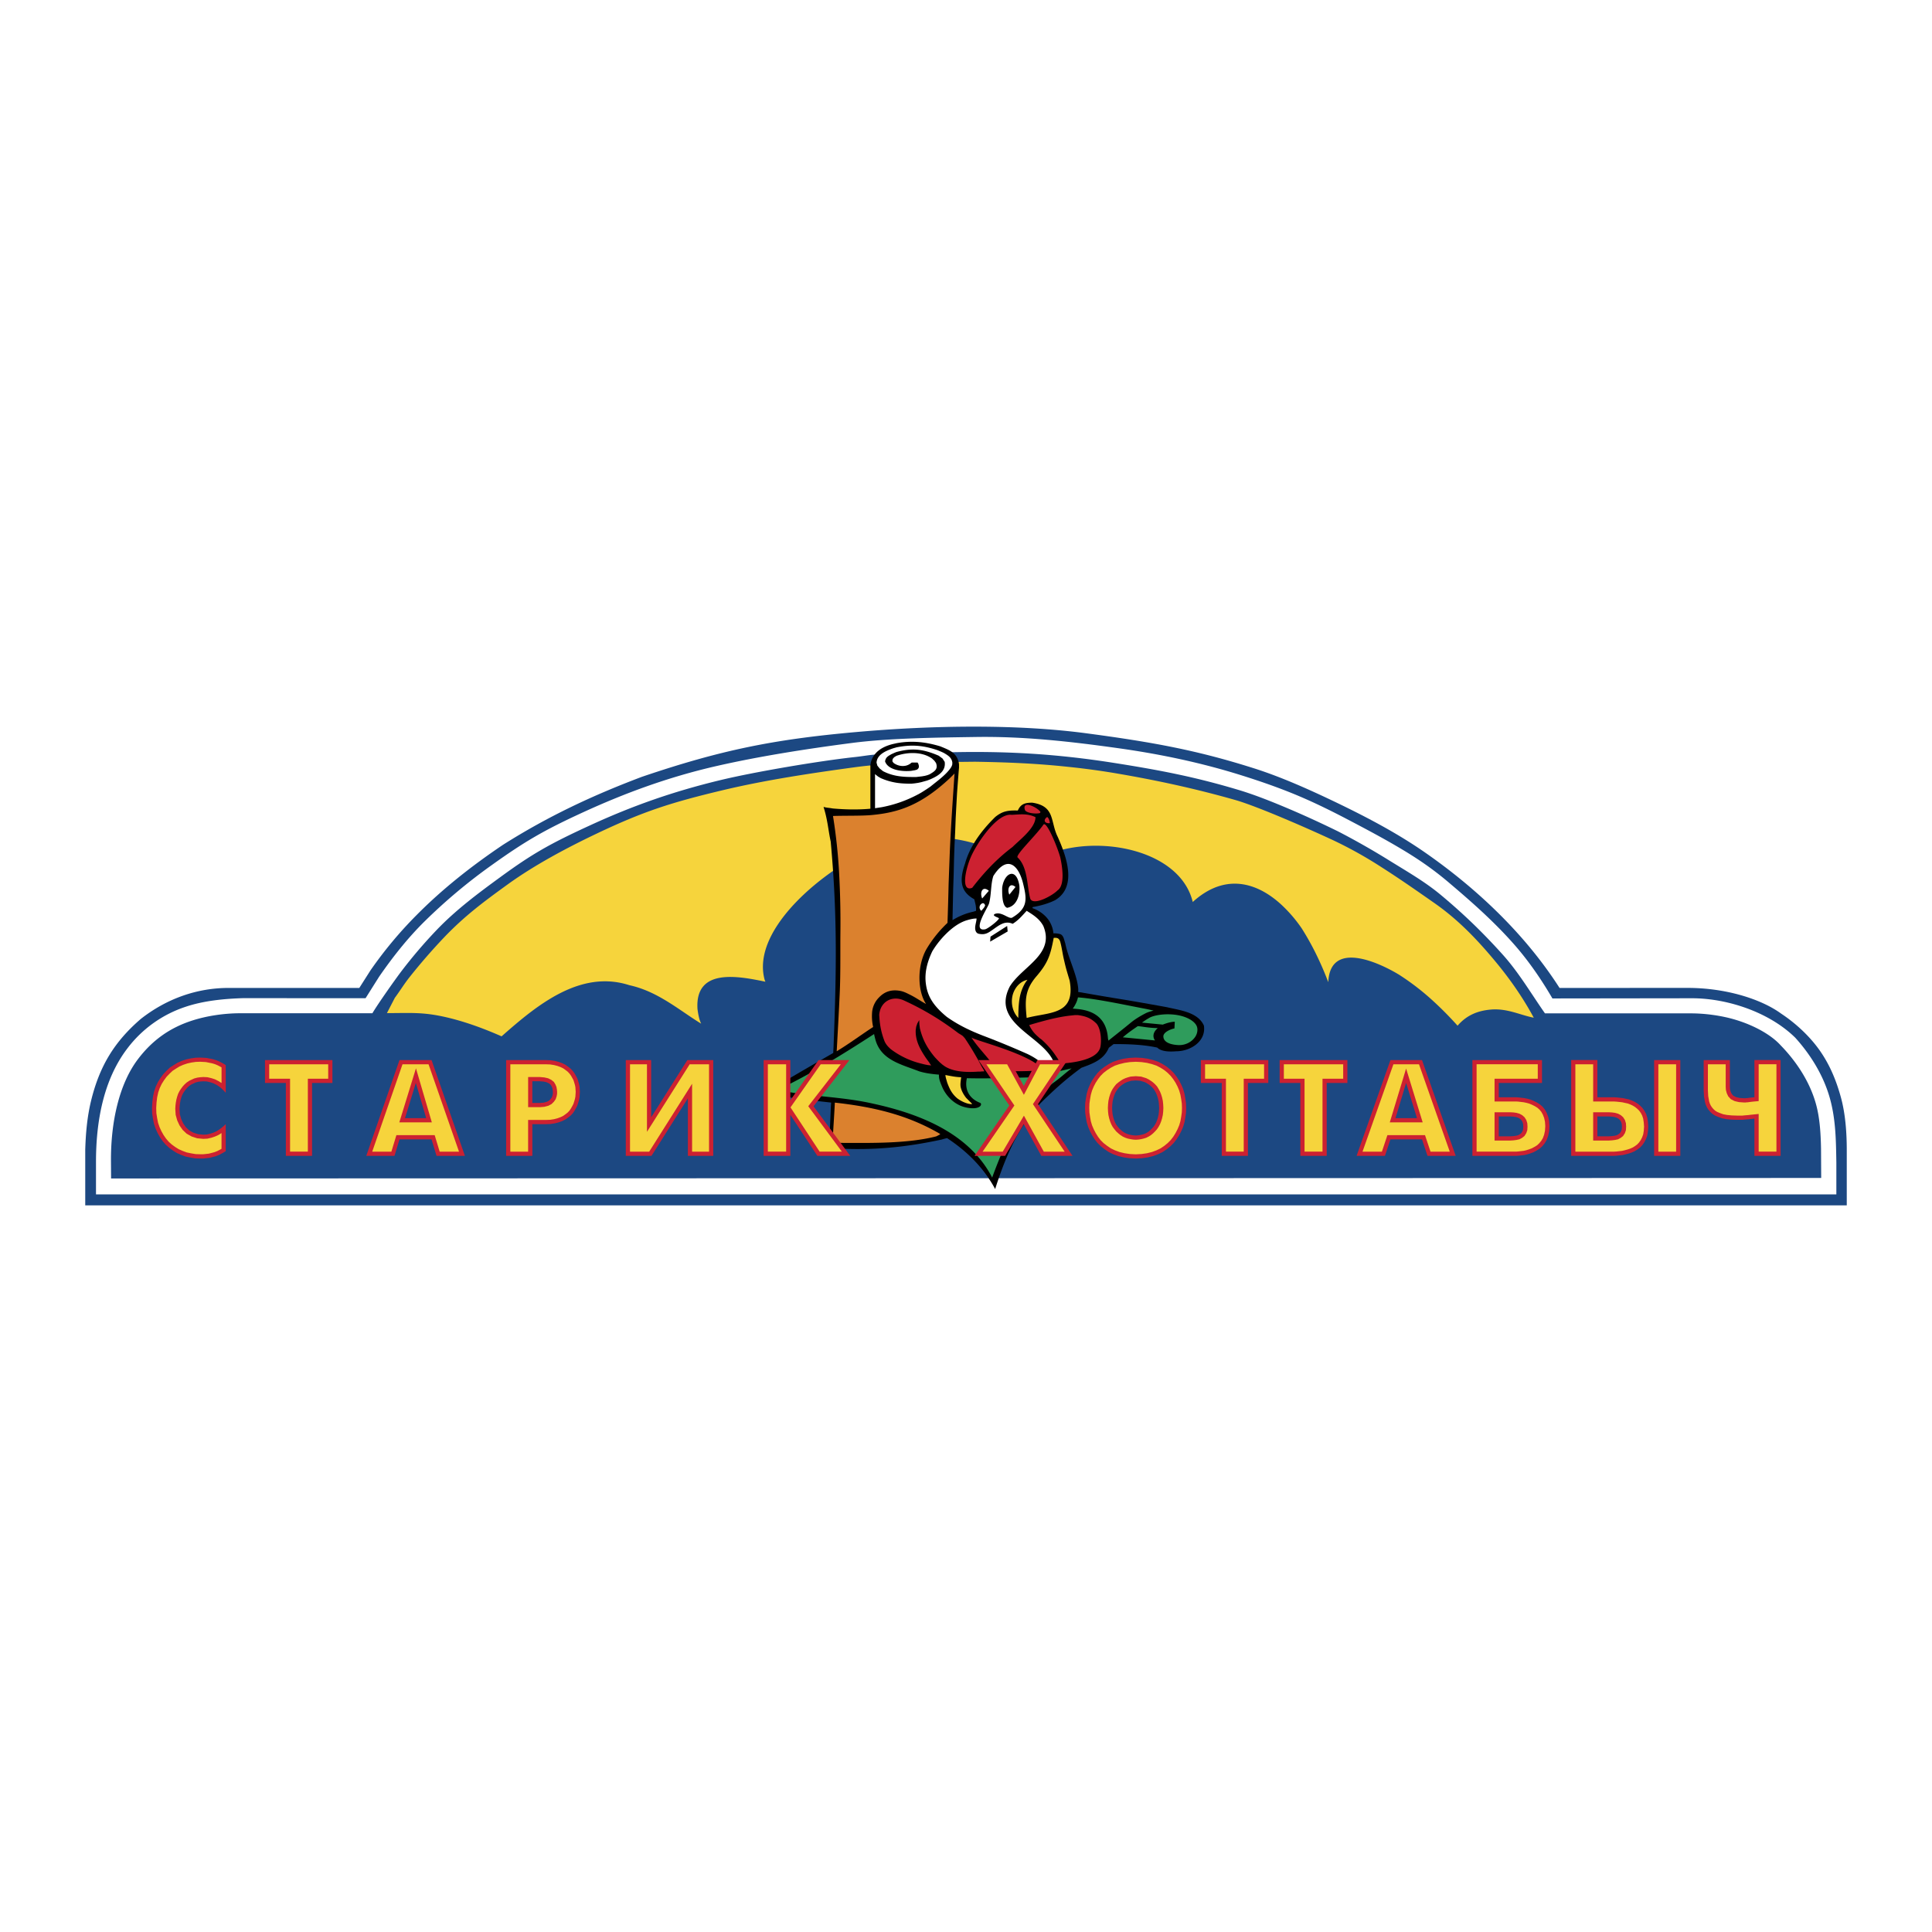 <svg xmlns="http://www.w3.org/2000/svg" width="2500" height="2500" viewBox="0 0 192.756 192.756"><g fill-rule="evenodd" clip-rule="evenodd"><path fill="#fff" d="M0 0h192.756v192.756H0V0z"/><path d="M155.805 102.928l-1.588-2.561c-1.549-2.461-2.355-3.627-3.672-5.119a52.58 52.58 0 0 0-6.301-6.085c-2.941-2.391-6.334-4.615-10.279-6.604-2.354-1.187-3.73-1.852-5.102-2.431-1.371-.58-2.734-1.074-5.062-1.919-.875-.318-3.273-.949-5.924-1.532-2.266-.498-4.711-.972-6.525-1.228-3.891-.546-8.5-1.103-13.281-1.146-4.474-.041-9.011.133-13.033.591-7.417.844-13.082 2.266-13.372 2.292-2.648.234-10.586 3.464-12.956 4.657-3.207 1.614-6.264 3.364-9.203 5.365a40.592 40.592 0 0 0-6.522 5.51c-2.005 2.094-3.564 4.315-5.256 6.667a148.919 148.919 0 0 0-2.605 3.707l-.178.418 120.872.289-.013-.871z" fill="#f6d43c"/><path d="M50.043 103.396c1.517-1.34 3.203-2.789 5.033-3.861 2.354-1.379 4.944-2.137 7.716-1.242 1.251.273 2.351.781 3.38 1.381 1.323.768 2.528 1.688 3.784 2.459-.21-.42-.3-.988-.366-1.447-.137-2.062.863-2.893 2.244-3.135 1.38-.24 3.141.105 4.522.393a.181.181 0 0 0-.018-.068.957.957 0 0 0-.033-.064c-.752-2.633.854-5.456 3.135-7.824 2.281-2.367 5.238-4.279 7.188-5.092 1.986-.753 3.958-1.228 5.933-1.314a14.136 14.136 0 0 1 5.952 1.016c1.25.56 2.561 1.248 3.541 2.227 2.379-2.378 7.252-3.032 11.191-1.914 2.783.79 5.104 2.464 5.746 5.039V90c1.119-1.021 2.244-1.578 3.342-1.764s2.172-.004 3.188.451c.82.367 1.602.911 2.332 1.583a14.1 14.1 0 0 1 2.01 2.34 27.35 27.35 0 0 1 1.467 2.624 32.24 32.24 0 0 1 1.193 2.762c.088-2.099 1.334-2.601 2.82-2.42 1.484.18 3.207 1.043 4.244 1.672a24.764 24.764 0 0 1 3.09 2.342 34.488 34.488 0 0 1 2.744 2.744c.961-1.115 2.113-1.504 3.322-1.609 1.631-.143 2.951.559 4.281.812-1.074-1.99-2.344-3.814-3.756-5.523-1.869-2.259-3.768-4.246-6.158-5.916-2.076-1.451-3.508-2.447-5.26-3.567a41.71 41.71 0 0 0-4.818-2.691 148.161 148.161 0 0 0-4.779-2.118c-1.955-.831-3.934-1.599-4.969-1.895-4.129-1.179-8.209-2.05-12.355-2.742a74.593 74.593 0 0 0-4.387-.58c-3.088-.33-5.975-.454-9.266-.507-3.44.041-8.265.044-11.938.543-4.504.611-9.018 1.297-13.129 2.274-5.254 1.25-7.998 2.127-12.707 4.368-2.882 1.371-6.151 3.104-8.84 5.047-2.358 1.706-4.295 3.135-6.366 5.307a58.873 58.873 0 0 0-3.434 3.954c-.529.664-.957 1.371-1.469 2.062l-.79 1.525c2.343 0 3.581-.131 5.953.422 1.914.445 3.778 1.145 5.487 1.896zm35.342-30.357c-8.22.731-13.502 1.804-21.328 4.459-4.943 1.861-9.396 3.956-13.863 6.782-3.116 2.097-6.042 4.399-8.647 7.032a40.661 40.661 0 0 0-4.584 5.502l-1.115 1.752H22.815c-3.188 0-6.207 1.084-8.772 3.096-2.63 2.27-4.111 4.697-4.955 8.156-.389 1.596-.532 3.221-.584 4.887v5.553h175.748v-5.502c0-1.752-.135-3.635-.588-5.283-.455-1.646-1.062-3.135-2.021-4.541-.961-1.408-2.373-2.768-3.926-3.795-2.031-1.484-5.578-2.576-9.352-2.574l-12.768.004c-3.375-5.261-8.094-9.805-13.4-13.499-2.738-1.907-5.727-3.481-8.641-4.89-2.916-1.408-5.771-2.676-8.461-3.528-5.553-1.761-9.9-2.584-16.723-3.491-6.821-.907-15.136-.818-22.987-.12z" fill="#1c4882"/><path d="M24.252 99.586l12.22.006 1.349-2.141c1.37-1.984 2.861-3.868 4.56-5.544a54.972 54.972 0 0 1 6.643-5.57c3.297-2.357 5.19-3.478 9.175-5.305 3.986-1.827 8.337-3.473 13.285-4.604 4.21-.962 8.891-1.701 13.527-2.304 3.792-.494 8.795-.54 12.327-.595 4.789-.074 9.451.449 14.201 1.115 4.352.61 8.443 1.487 12.406 2.737 1.863.587 3.697 1.224 5.516 1.987 1.664.699 3.318 1.511 4.967 2.375 1.951 1.021 3.539 1.87 5.113 2.798 1.68.989 3.338 2.071 5.184 3.66 2.014 1.708 4.377 3.776 6.4 6.093 1.479 1.69 2.729 3.549 3.76 5.321l13.898-.018c1.604-.004 3.344.281 5.008.83 2.01.662 3.91 1.713 5.33 3.113 1.512 1.676 2.703 3.621 3.346 5.693.684 2.205.709 4.428.746 6.756v3.178H9.577v-3.23c0-4 .722-8.18 3.132-11.338a11.98 11.98 0 0 1 5.809-4.152c1.795-.603 3.813-.801 5.734-.861zm15.839-2.742a48.528 48.528 0 0 1 3.449-4.034c1.952-2.043 4.195-3.707 6.394-5.312 3.16-2.306 4.902-3.303 9.026-5.194s8.132-3.321 12.935-4.477c3.44-.827 9.737-1.89 13.254-2.28 1.017-.106 1.566-.235 2.453-.284-.15.118-.261.316-.343.574-.354 1.116-.201 3.446-.189 5.114 3.754-.436 5.871-1.737 8.239-4.391.131-.584-.073-1.11-.786-1.498 5.766-.151 10.883.149 16.615 1.052 4.627.729 8.109 1.401 12.439 2.699 1.588.476 3.328 1.167 5.049 1.899 1.723.732 3.42 1.523 4.906 2.252a75.755 75.755 0 0 1 5.049 2.869c1.924 1.192 3.615 2.152 5.219 3.495a59.64 59.64 0 0 1 3.037 2.713 60.417 60.417 0 0 1 3.08 3.19c1.623 1.801 2.844 3.905 4.225 5.872h14.547c1.396 0 3.037.209 4.463.639 1.953.59 3.6 1.549 4.496 2.541 1.547 1.584 2.916 3.621 3.539 5.891.35 1.275.467 2.729.498 4.439l.016 2.912-170.618.049-.011-1.734c-.023-3.824.785-7.662 2.705-10.184 1.366-1.795 3.088-3.104 5.455-3.854 1.374-.436 3.076-.711 4.759-.711h13.163c.532-.907 2.304-3.421 2.937-4.247z" fill="#fff"/><path d="M95.648 76.958l.033-.366v-.349c-.167-1.115-.886-1.378-1.862-1.778-1.475-.449-2.844-.594-4.372-.316l-.366.083c-1.041.26-1.937.784-2.21 1.878l-.012.138h-.021v4.435l-.134.015c-1.215.099-2.379.071-3.591-.033l-.315-.05-.266-.033-.2-.033-.116-.034h-.05c.201.62.318 1.199.416 1.767.097.567.176 1.122.299 1.691.296 3.267.446 6.173.491 9.138.045 2.966-.016 5.99-.142 9.494l-.034.916-.033.914-.034.621c-1.96 1.137-3.932 2.256-5.867 3.434-.333.182-.666.365-.997.549 2.2.459 4.427.719 6.657.965l-.025.381c-.059 1.285-.094 2.578-.216 3.857l-.017.283.632.049c3.804.211 6.969-.092 10.655-.881l.216-.066.199-.049.116-.033c1.993 1.305 3.688 2.992 4.805 5.086 1.498-4.775 3.195-7.271 4.76-8.799 1.652-1.613 2.752-2.498 3.838-3.297 1.121-.416 2.232-.783 2.744-2.002.154-.115.312-.236.477-.365 1.459 0 2.924.043 4.354.35.434.434 1.332.414 1.896.367 1.406 0 2.996-.98 2.758-2.561-.594-1.338-2.369-1.525-3.656-1.828.033 0-2.973-.537-4.238-.748-1.549-.244-3.1-.516-4.652-.783l.014-.23c-.084-1.422-.998-3.111-1.295-4.594l-.135-.459c-.061-.209-.189-.443-.4-.493a2.255 2.255 0 0 0-.652-.068 2.758 2.758 0 0 0-.709-1.614 3.381 3.381 0 0 0-1.379-.9l.008-.106c.832-.143 1.613-.373 2.252-.692 2.252-1.35 1.096-4.431.25-6.333-.752-1.503-.223-3.045-2.527-3.392-.699 0-1.148.104-1.445.782-.957-.024-1.51.039-2.26.648-.697.686-1.352 1.441-1.887 2.25-.5.76-.897 1.566-1.123 2.404-.332.939-.411 1.655-.252 2.223.159.567.557.986 1.178 1.329.078.352.201.688.172 1.153l-.25.083a6.469 6.469 0 0 0-2.095.85l.001-.135.033-1.513.034-1.512.05-1.479.033-1.446.05-1.43.066-1.362.05-1.33.067-1.264.066-1.196.083-1.131.082-1.05zm-8.345.266l.067.067.233.183.282.166.333.133c.944.348 1.715.416 2.709.416l.333-.034.333-.049.315-.067.3-.083.299-.083.299-.116c.773-.338 1.582-.798 1.446-1.746l-.216-.332-.382-.283c-1.536-.658-2.629-.799-4.222-.366l-.166.067-.332.15c-.344.202-.563.301-.632.715.303.911 1.808 1.032 2.609.947l.382-.066.216-.066.116-.116.05-.117v-.134l-.033-.133-.033-.1-.05-.066-.017-.033h-.582l-.017.017-.066.05c-.49.408-1.218.343-1.712-.017l-.116-.133-.017-.15.049-.149.133-.15.216-.133c1.109-.392 2.569-.432 3.557.266l.233.216.166.232c.224.625-.147.834-.647 1.13l-.217.083-.249.066-.283.05-.283.033-.299.034h-.316c-1.082 0-2.024-.081-2.992-.582l-.333-.266-.232-.283-.083-.299c.046-.827.953-1.188 1.646-1.43l.349-.1c1.511-.302 2.652-.198 4.089.283l.199.083.2.083.216.1c.422.246.812.47.865.998l-.016.2-.083.2c-.461.749-1.401 1.404-2.078 1.961l-.316.216-.332.216-.349.216-.366.199a12.66 12.66 0 0 1-3.491 1.213l-.648.1-.034.003v-3.41z"/><path d="M77.596 108.74c3.122.678 6.339.65 9.475 1.363 4.635 1.008 9.615 2.926 11.917 7.381 1.459-3.971 2.875-6.848 6.068-9.426.721-.504 1.154-.941 1.859-1.467l-1.186.27-.598.135c-.758.121-1.566.225-2.396.496-1.01.023-2.016.057-3.049.078-1.033.02-2.096.029-3.22.004-.13.572-.068 1.084.162 1.504.229.418.625.746 1.16.953.123.055.123.234-.02.352-.422.346-1.401.15-1.869-.037-1.008-.402-1.634-1.27-1.897-1.9-.265-.633-.333-.828-.324-1.23-.635-.049-1.362-.141-1.964-.328-1.823-.709-3.838-1.123-4.387-3.209l-.083-.334-.036-.178c-3.096 2.009-6.289 3.983-9.612 5.573zm32.998-4.92c.74-.594 1.48-1.17 2.209-1.773.463-.383.99-.691 1.506-.957.217-.113.578-.209.785-.268-.193-.033-.541-.123-.754-.162-.922-.172-2.002-.395-3.082-.6-1.332-.25-2.666-.477-3.709-.551a2.518 2.518 0 0 1-.199.584 3.222 3.222 0 0 1-.32.535c.807.074 3.332.105 3.512 2.992l.052.2zm8.633-.345c-.189.268-.445.473-.73.607s-.602.199-.912.188c-.266-.012-.645-.053-.957-.182-.312-.127-.559-.342-.559-.695.002-.197.166-.371.387-.508a2.24 2.24 0 0 1 .719-.279l.033-.664c-.387 0-.84.145-1.197.283l-2.078-.199c.242-.174.451-.312.666-.434.242-.16.654-.283 1.139-.346a5.967 5.967 0 0 1 1.557.002c.461.062.896.188 1.256.365.357.176.641.4.797.664.109.18.137.396.109.611a1.317 1.317 0 0 1-.23.587zm-3.991.33l-3.213-.312c.629-.539 1.117-.848 1.49-1.113.445.021.963.172 1.998.193-.207.174-.361.383-.412.609a.758.758 0 0 0 .137.623z" fill="#2f9c5c"/><path d="M103.76 81.115l.051-.1c-.295-.471-1.9-1.242-1.547-.183.191.317 1.166.393 1.496.283zm.986 1.011c-.029-.212-.086-.48-.266-.615-.449.3-.244.68.266.615zm-.658.168c-.314.451-.846 1.041-1.344 1.597-.73.813-1.393 1.552-1.205 1.67 1.012.967.91 2.805 1.24 4.065.129.431.75.331 1.375.064.553-.235 1.111-.601 1.344-.845.795-.524.479-2.416.289-3.284-.102-.391-.379-1.164-.686-1.866-.394-.902-.835-1.689-1.013-1.401zm-.777-.764c-.818-.401-1.598-.268-2.377-.233-.682-.097-1.479.512-2.191 1.318-.863.973-1.605 2.234-1.88 2.888-.559 1.289-1.004 3.52.133 3.075 1.199-1.549 2.458-2.899 4.023-4.072.721-.724 2.292-1.891 2.292-2.976zm6.101 20.611c-.574-.572-1.07-.752-1.863-.863h-.314l-.316.033c-1.328.133-2.695.506-3.973.881l-.266.082.15.283.148.232.15.199.148.166.15.15.15.133.164.15.184.133c.5.453.902.893 1.297 1.445l.283.416.299.498.232.018c1.014-.072 3.078-.332 3.623-1.312l.084-.168.049-.182c.119-.644.047-1.763-.379-2.294zm-12.5 1.363c.653 1.01 1.514 1.818 2.194 2.793l.084.148.066.168.033.148.215.018.283.016c1.156.121 2.395.086 3.557.033l.35-.016.381-.033c-1.018-1.58-6.934-2.99-7.163-3.275zm-.882-.166l-.149-.1-.25-.15c-.881-.668-1.751-1.264-2.652-1.805s-1.831-1.031-2.833-1.486c-1.117-.496-2.323.113-2.427 1.463l.017.25c.052.842.212 1.588.516 2.377.158.348.351.543.631.797a8.288 8.288 0 0 0 3.025 1.43l.333.084.333.066.333.033-.1-.133-.116-.184-.149-.199-.167-.232c-.576-.865-1.064-1.723-1.014-2.793l.05-.332.116-.332.183-.316.017.416.05.398c.277 1.154.741 1.986 1.496 2.893l.25.266.25.25.249.215.233.168c.924.594 2.287.607 3.357.531h.199l.166-.018h.133l.068-.016h.031l-.016-.033-.051-.1-.098-.166-.117-.199a30.518 30.518 0 0 0-1.53-2.594l-.133-.199-.133-.15-.101-.1z" fill="#cc2131"/><path d="M83.108 81.411c1.179-.043 2.797 0 3.803-.09 1.398-.125 2.684-.378 4.014-.986 1.211-.553 2.458-1.4 3.859-2.712l.449-.449c-.181 2.767-.385 5.541-.49 8.312l-.05 1.346-.05 1.38c-.033 1.402-.062 2.46-.111 3.862a12.168 12.168 0 0 0-2.111 2.639c-.501.894-.718 2.018-.683 3.066.031.926.256 1.791.654 2.385-.495-.252-.963-.605-1.589-.914-.284-.139-.601-.314-.966-.385-1.063-.203-1.699.197-2.132.643a2.39 2.39 0 0 0-.688 1.406 4.908 4.908 0 0 0 .096 1.551c-1.203.779-2.392 1.672-3.634 2.418.101-1.865.211-3.803.301-5.777.09-1.973.049-3.982.067-5.988a90.27 90.27 0 0 0-.126-5.974 54.703 54.703 0 0 0-.613-5.733zm10.68 31.718l.003.047-.183.1-.199.1c-2.875.742-6.649.656-9.545.65l-.399-.033-.382-.016v-.266c.067-1.4.143-2.305.21-3.703 3.761.416 7.203 1.193 10.495 3.121z" fill="#db812e"/><path d="M97.908 90.872c.148-.185.322-.338.377-.547-.105-.284-.273-.244-.412-.114a.428.428 0 0 0 .035.661zm.748-1.996c-.268-.235-.482-.237-.613-.112-.17.16-.205.528-.051.877l.664-.765zm2.094 9.542c.672-1.098 1.963-1.949 2.801-2.96.695-.837 1.078-1.785.541-3.074-.387-.718-.984-1.092-1.662-1.512-.447.487-.824.944-1.396 1.296-.762-.346-1.344.135-1.963.571-.482.339-.775.553-1.402.428-.23-.042-.385-.248-.377-.612.006-.302.146-.695.137-.917-.324 0-.654.083-.982.182-1.423.425-2.815 2.037-3.44 3.108-.604 1.275-.755 2.299-.633 3.221.157 1.188.667 2.133 2.088 3.305 1.202.85 2.407 1.41 3.698 1.906a86.937 86.937 0 0 1 4.338 1.791c1.264.602 1.934 1.297 2.727 2.443 1.023-3.91-6.76-4.762-4.475-9.176zm-.764-9.84c.121-.972.688-1.573 1.15-1.349.242.118.455.462.562 1.099.098.887-.215 2.067-1.215 2.244-.54-.18-.497-1.514-.497-1.994zm-1.695 4.138c.17-.04.58-.323.908-.595.289-.24.514-.471.455-.52-.137-.091-.723-.245-.398-.415.213-.085.428-.065.633-.001.451.14.854.488 1.096.367.477-.286.799-.566 1.008-.862.496-.7.344-1.487.055-2.646-.311-1.169-.871-1.934-1.566-1.841-.418.056-.885.421-1.375 1.192-.27.808-.191 1.859-.432 2.743-.062.208-.418.794-.674 1.356-.197.438-.332.861-.221 1.082.068.135.224.195.511.14zm.498 1.231l.033-.499 1.662-1.064.051.548-1.746 1.015zm2.527-5.452c-.285-.244-.496-.205-.611-.035-.121.18-.133.508-.004.799l.615-.764z" fill="#fff"/><path d="M94.325 107.254c.008.238.108.49.171.738.104.281.208.535.337.77.166.299.372.564.667.814.342.264.957.578 1.406.578a.201.201 0 0 0 .088-.018l-.599-.598c-.337-.422-.562-.912-.57-1.287-.006-.264.046-.521.071-.775a6.35 6.35 0 0 1-.717-.066 20.87 20.87 0 0 1-.854-.156zm7.275-5.695c0-.564.012-1.268.121-1.943.111-.676.402-1.406.791-1.861-.814.164-1.389.934-1.52 1.715-.125.731.069 1.548.608 2.089zm5.119-3.723c-.105-.354-.213-.709-.314-1.064-.1-.352-.18-.704-.262-1.058-.135-.57-.201-1.167-.361-1.744-.125-.444-.412-.411-.654-.399-.172.919-.326 1.572-.607 2.185-.248.541-.596 1.05-1.143 1.683-.574.68-.852 1.275-.967 1.92-.115.643-.066 1.334.02 2.201.664-.178 1.367-.273 2.012-.41.645-.135 1.229-.312 1.658-.654.583-.471.874-1.25.618-2.66z" fill="#f6d43c"/><path d="M173.289 111.725l-.549-.018-.498-.049-.434-.084-.367-.133-.316-.133-.266-.168-.217-.199-.184-.217-.148-.232-.117-.25-.084-.268-.049-.281-.051-.283-.016-.301-.018-.299v-3.047h2.615v2.646l.016.268.066.25.1.217.168.182.266.135.35.082.482.033h.084l.1-.016h.1l.117-.018.115-.018.15-.016.15-.018.184-.016v-3.713h2.613v9.557h-2.613v-3.713l-.316.033-.283.033-.217.016-.199.018-.166.018H173.289v.002zm-13.918-5.961v3.713h1.682l.266.016.301.033.299.035.301.064.316.068.299.117.283.133.268.166.248.199.232.234.201.281.166.316.117.367.066.432.033.467-.033.467-.066.416-.135.365-.164.316-.201.283-.217.234-.266.199-.268.166-.299.135-.299.1-.301.082-.299.068-.301.031-.283.035-.283.016h-4.277v-9.557h2.614v.003zm8.275 0v9.557h-2.615v-9.557h2.615zm-5.828 6.642l-.018-.266-.064-.217-.117-.184-.15-.133-.184-.1-.232-.066-.266-.033-.283-.018h-1.133v1.982h1.133l.283-.018.266-.033.232-.049.184-.1.15-.117.117-.184.064-.201.018-.263zm-7.974-6.642v2.281h-4.312v1.432h1.765l.232.016.283.033.283.035.314.064.301.084.316.133.301.15.299.184.266.232.234.283.182.334.15.383.1.449.033.5-.033.516-.1.467-.15.398-.199.334-.232.283-.268.248-.299.184-.299.166-.316.117-.316.1-.301.068-.299.031-.268.035-.232.016H146.9v-9.557h6.944v.001zm-1.865 6.642l-.018-.266-.066-.217-.115-.184-.15-.133-.184-.1-.232-.066-.25-.033-.283-.018h-1.148v1.982h1.148l.283-.018.25-.033.232-.049.184-.1.15-.117.115-.184.066-.201.018-.263zm-10.106-6.642l3.363 9.557h-2.814l-.549-1.648h-3.148l-.549 1.648h-2.83l3.379-9.557h3.148zm-.5 5.795l-1.084-3.514-1.064 3.514h2.148zm-13.703-3.514v-2.281h6.76v2.281h-2.064v7.275h-2.631v-7.275h-2.065zm-7.859 0v-2.281h6.727v2.281h-2.031v7.275h-2.613v-7.275h-2.083zm-6.495-2.531l.617.033.582.082.533.135.5.166.449.232.416.268.367.299.332.334.283.365.25.383.217.416.184.434.133.467.082.467.066.465.018.484-.018.482-.066.465-.082.467-.133.449-.184.434-.217.416-.25.398-.283.367-.332.334-.367.299-.416.283-.449.217-.5.184-.533.133-.582.082-.617.033-.631-.033-.566-.082-.551-.133-.498-.184-.449-.217-.418-.283-.383-.299-.332-.334-.283-.367-.25-.398-.217-.416-.182-.434-.135-.449-.082-.467-.068-.465-.016-.482.016-.484.068-.465.082-.467.135-.467.182-.434.217-.416.25-.383.283-.365.332-.334.383-.299.418-.268.449-.232.498-.166.551-.135.566-.082.631-.033zm0 2.281l-.232.016-.217.018-.232.066-.199.066-.217.1-.184.117-.184.133-.182.15-.15.184-.15.215-.117.217-.1.25-.082.268-.066.299-.033.316-.018.334.018.332.033.299.066.301.082.266.1.25.117.217.15.199.15.184.182.166.184.15.184.117.217.1.199.066.232.051.217.033.232.016.234-.016.217-.033.215-.051.217-.066.201-.1.184-.117.182-.15.166-.166.168-.184.133-.199.117-.217.1-.25.082-.266.066-.301.033-.299.018-.332-.018-.334-.033-.316-.066-.299-.082-.268-.1-.25-.117-.217-.133-.215-.168-.184-.166-.15-.182-.133-.184-.117-.201-.1-.217-.066-.215-.066-.217-.018-.234-.016zm-15.699-2.031h3.113l1.414 2.58 1.365-2.58h2.998l-2.947 4.395 3.447 5.162h-3.113l-1.75-3.164-1.863 3.164h-3.049l3.465-5.029-3.08-4.528zm-18.765 0v4.012l2.814-4.012h3.08l-3.58 4.611 3.663 4.945h-3.28l-2.697-4.096v4.096h-2.664v-9.557h2.664v.001zm-13.886 5.711l3.613-5.711h2.581v9.557h-2.53v-5.744L65 115.32h-2.564v-9.557h2.531v5.712h-.001zm-10.523-5.711l.483.018.433.064.383.1.366.135.3.15.283.199.25.199.216.234.167.232.15.266.133.25.083.268.083.283.051.248.016.268.017.25-.017.266-.016.268-.051.266-.083.283-.083.266-.133.268-.15.266-.167.25-.216.232-.25.199-.283.199-.3.15-.366.135-.383.1-.433.066-.483.016h-1.332v3.164h-2.614v-9.557h3.946v-.001zm-.582 4.279l.383-.033.316-.084.216-.115.167-.168.116-.166.067-.199.033-.184v-.166l-.017-.184-.033-.184-.067-.166-.1-.168-.167-.133-.233-.115-.3-.068-.383-.031h-.75v2.164h.752zm-10.806-4.279l3.33 9.557h-2.831l-.499-1.648h-3.197l-.5 1.648h-2.814l3.313-9.557h3.198zm-.533 5.795l-1.032-3.514-1.083 3.514h2.115zm-16.084-3.514v-2.281h6.727v2.281h-2.031v7.275H28.52v-7.275h-2.082zm-6.443 7.541l-.516-.016-.483-.084-.483-.1-.45-.166-.416-.184-.399-.25-.366-.266-.35-.316-.3-.35-.267-.383-.233-.416-.2-.434-.167-.482-.1-.5-.083-.533-.017-.564.034-.584.066-.549.116-.533.167-.482.217-.449.25-.4.283-.383.316-.334.333-.316.383-.248.383-.234.416-.184.45-.148.449-.1.467-.068.466-.016.316.016.316.018.333.066.333.066.333.102.316.133.316.166.3.184v2.764l-.2-.217-.217-.217-.25-.199-.266-.168-.3-.148-.3-.1-.35-.084-.35-.016-.267.016-.25.033-.25.066-.217.1-.216.102-.2.133-.184.166-.149.166-.15.199-.133.201-.117.232-.083.25-.066.25-.05.266-.033.283-.017.283.033.533.133.482.2.434.266.383.333.316.416.232.466.15.533.049.35-.016.35-.084.3-.1.3-.133.266-.166.25-.184.217-.184.2-.184v2.697l-.333.199-.316.168-.333.133-.316.084-.316.082-.316.033-.3.033h-.297v.003z" fill="#cc2131"/><path d="M172.303 111.24l-.383-.072-.324-.119-.275-.115-.205-.127-.168-.156-.148-.176-.121-.186-.092-.199-.066-.213-.045-.258-.047-.258-.031-.562v-2.615h1.775v2.24l.02.322.086.324.143.307.262.289.381.191.432.102.531.037h.133l.1-.018h.094l.146-.02.111-.016.143-.016.146-.018.561-.051v-3.676h1.773v8.717h-1.773v-3.76l-.783.082-.277.033-.209.016-.205.018-.148.016h-.539l-.529-.018-.469-.045zm-13.352-5.056v3.713h2.088l.244.016.289.031.277.031.279.062.285.061.254.098.248.117.225.141.211.17.191.189.164.232.137.26.096.299.059.385.029.418-.029.418-.057.359-.111.301-.139.268-.168.238-.172.184-.223.168-.227.141-.254.113-.27.09-.279.076-.268.061-.277.031-.273.031-.258.016h-3.848v-8.717h1.777v-.001zm8.276 0v8.717h-1.773v-8.717h1.773zm-4.987 6.222l-.021-.342-.098-.318-.18-.281-.23-.203-.266-.145-.309-.088-.312-.041-.309-.018h-1.564v2.822h1.564l.309-.02.299-.037.311-.066.266-.145.234-.182.184-.289.102-.301.02-.346zm-8.816-6.222v1.441h-4.312v2.271h2.17l.209.014.273.033.264.031.285.061.26.072.279.117.271.135.254.156.213.186.188.229.152.273.127.328.086.385.029.441-.029.457-.088.406-.125.334-.164.273-.197.238-.215.203-.256.154-.264.146-.275.102-.289.092-.26.059-.281.031-.258.031-.207.016h-3.943v-8.717h6.103v.002zm-1.024 6.222l-.021-.342-.098-.318-.18-.281-.23-.203-.266-.145-.307-.088-.295-.041-.312-.018h-1.58v2.822h1.58l.312-.02.281-.037.309-.066.266-.145.234-.182.184-.289.102-.301.021-.346zm-10.826-6.222l3.068 8.717h-1.918l-.551-1.648h-3.752l-.549 1.648h-1.934l3.082-8.717h2.554zm.367 5.795l-1.654-5.371-1.629 5.371h3.283zm-13.851-4.354v-1.441h5.92v1.441h-2.064v7.275h-1.791v-7.275h-2.065zm-7.86 0v-1.441h5.887v1.441h-2.031v7.275h-1.773v-7.275h-2.083zm-6.914-1.691l.576.031.543.078.496.123.453.152.402.209.381.242.33.271.299.299.258.332.229.352.199.383.166.395.121.42.078.439.062.436.016.447-.016.445-.062.436-.078.436-.119.406-.168.395-.201.387-.23.369-.254.328-.299.299-.336.275-.375.254-.402.193-.459.17-.49.121-.543.078-.576.031-.59-.031-.527-.078-.508-.121-.457-.17-.404-.193-.379-.258-.352-.275-.297-.295-.252-.328-.23-.369-.201-.387-.168-.395-.119-.406-.078-.436-.062-.436-.016-.445.016-.447.062-.436.078-.439.121-.42.166-.395.199-.383.23-.352.254-.332.297-.297.348-.27.383-.246.404-.209.451-.15.514-.125.527-.078.589-.03zm-.523 1.478l-.283.08-.23.078-.262.121-.219.139-.203.148-.225.184-.188.229-.174.25-.139.258-.115.287-.092.299-.076.34-.037.352-.018.367.018.365.037.336.076.338.092.299.115.287.143.266.176.232.174.215.215.193.211.174.229.145.262.121.244.082.27.057.244.039.279.02.281-.02.248-.039.246-.057.266-.082.25-.125.223-.141.219-.18.188-.188.195-.215.16-.242.139-.256.115-.287.092-.299.076-.338.037-.336.018-.365-.018-.367-.037-.352-.076-.34-.092-.299-.115-.287-.135-.248-.158-.26-.209-.229-.197-.178-.213-.154-.211-.135-.25-.125-.25-.078-.262-.08-.264-.02-.266-.02-.264.02-.26.021zm-14.383-1.228h2.07l1.672 3.047 1.611-3.047h1.957l-2.666 3.975 3.166 4.742h-2.08l-1.984-3.592-2.115 3.592h-2.008l3.172-4.607-2.795-4.11zm-19.978 3.638v5.078h-1.824v-8.717h1.824v3.639zm.436.662l3.016-4.301h2.004l-3.249 4.186 3.356 4.531h-2.22l-2.907-4.416zm-14.322 2.44l4.264-6.74h1.93v8.717h-1.69v-6.775l-4.281 6.775h-1.913v-8.717h1.691v6.74h-.001zm-10.11-6.74l.451.016.387.061.343.088.325.119.25.123.247.176.215.172.177.191.138.191.137.244.112.209.07.226.077.262.041.203.015.24.015.223-.03.48-.042.221-.076.258-.072.232-.114.227-.137.242-.139.209-.173.186-.215.172-.247.176-.25.123-.325.119-.343.09-.387.059-.451.016H52.69v3.164h-1.774v-8.717h3.52v-.001zm-.557 4.279l.437-.039.399-.104.315-.17.236-.236.173-.246.096-.287.045-.25v-.223l-.021-.223-.044-.242-.095-.236-.156-.26-.26-.209-.319-.158-.377-.084-.429-.039h-1.188v3.006h1.188zm-11.123-4.279l3.038 8.717h-1.928l-.499-1.648h-3.82l-.5 1.648h-1.912l3.022-8.717h2.599zm.327 5.795l-1.584-5.393-1.661 5.393h3.245zm-16.225-4.354v-1.441h5.886v1.441h-2.031v7.275h-1.774v-7.275h-2.081zm-10.025 6.287l-.269-.314-.243-.35-.215-.383-.184-.398-.15-.438-.093-.463-.078-.498-.016-.521.032-.551.062-.516.107-.49.151-.436.196-.408.229-.365.258-.35.292-.305.297-.283.345-.225.354-.217.373-.164.411-.137.413-.092.428-.061.425-.016.297.016.286.016.303.061.313.062.292.088.279.117.289.152.087.053v1.555l-.003-.002-.304-.189-.344-.174-.346-.113-.406-.098-.412-.02-.304.02-.292.039-.311.082-.249.115-.246.113-.254.17-.222.201-.177.195-.168.225-.154.232-.142.283-.097.289-.074.277-.056.297-.037.309-.019.32.038.602.154.559.23.498.312.449.402.381.499.279.55.178.608.057.418-.02.406-.096.337-.113.345-.154.305-.189.01-.008v1.57l-.119.07-.287.15-.289.115-.292.078-.285.074-.286.031-.278.029h-.27l-.48-.016-.447-.076-.445-.092-.408-.152-.377-.166-.361-.225-.336-.244-.308-.279z" fill="#f6d43c"/></g></svg>
